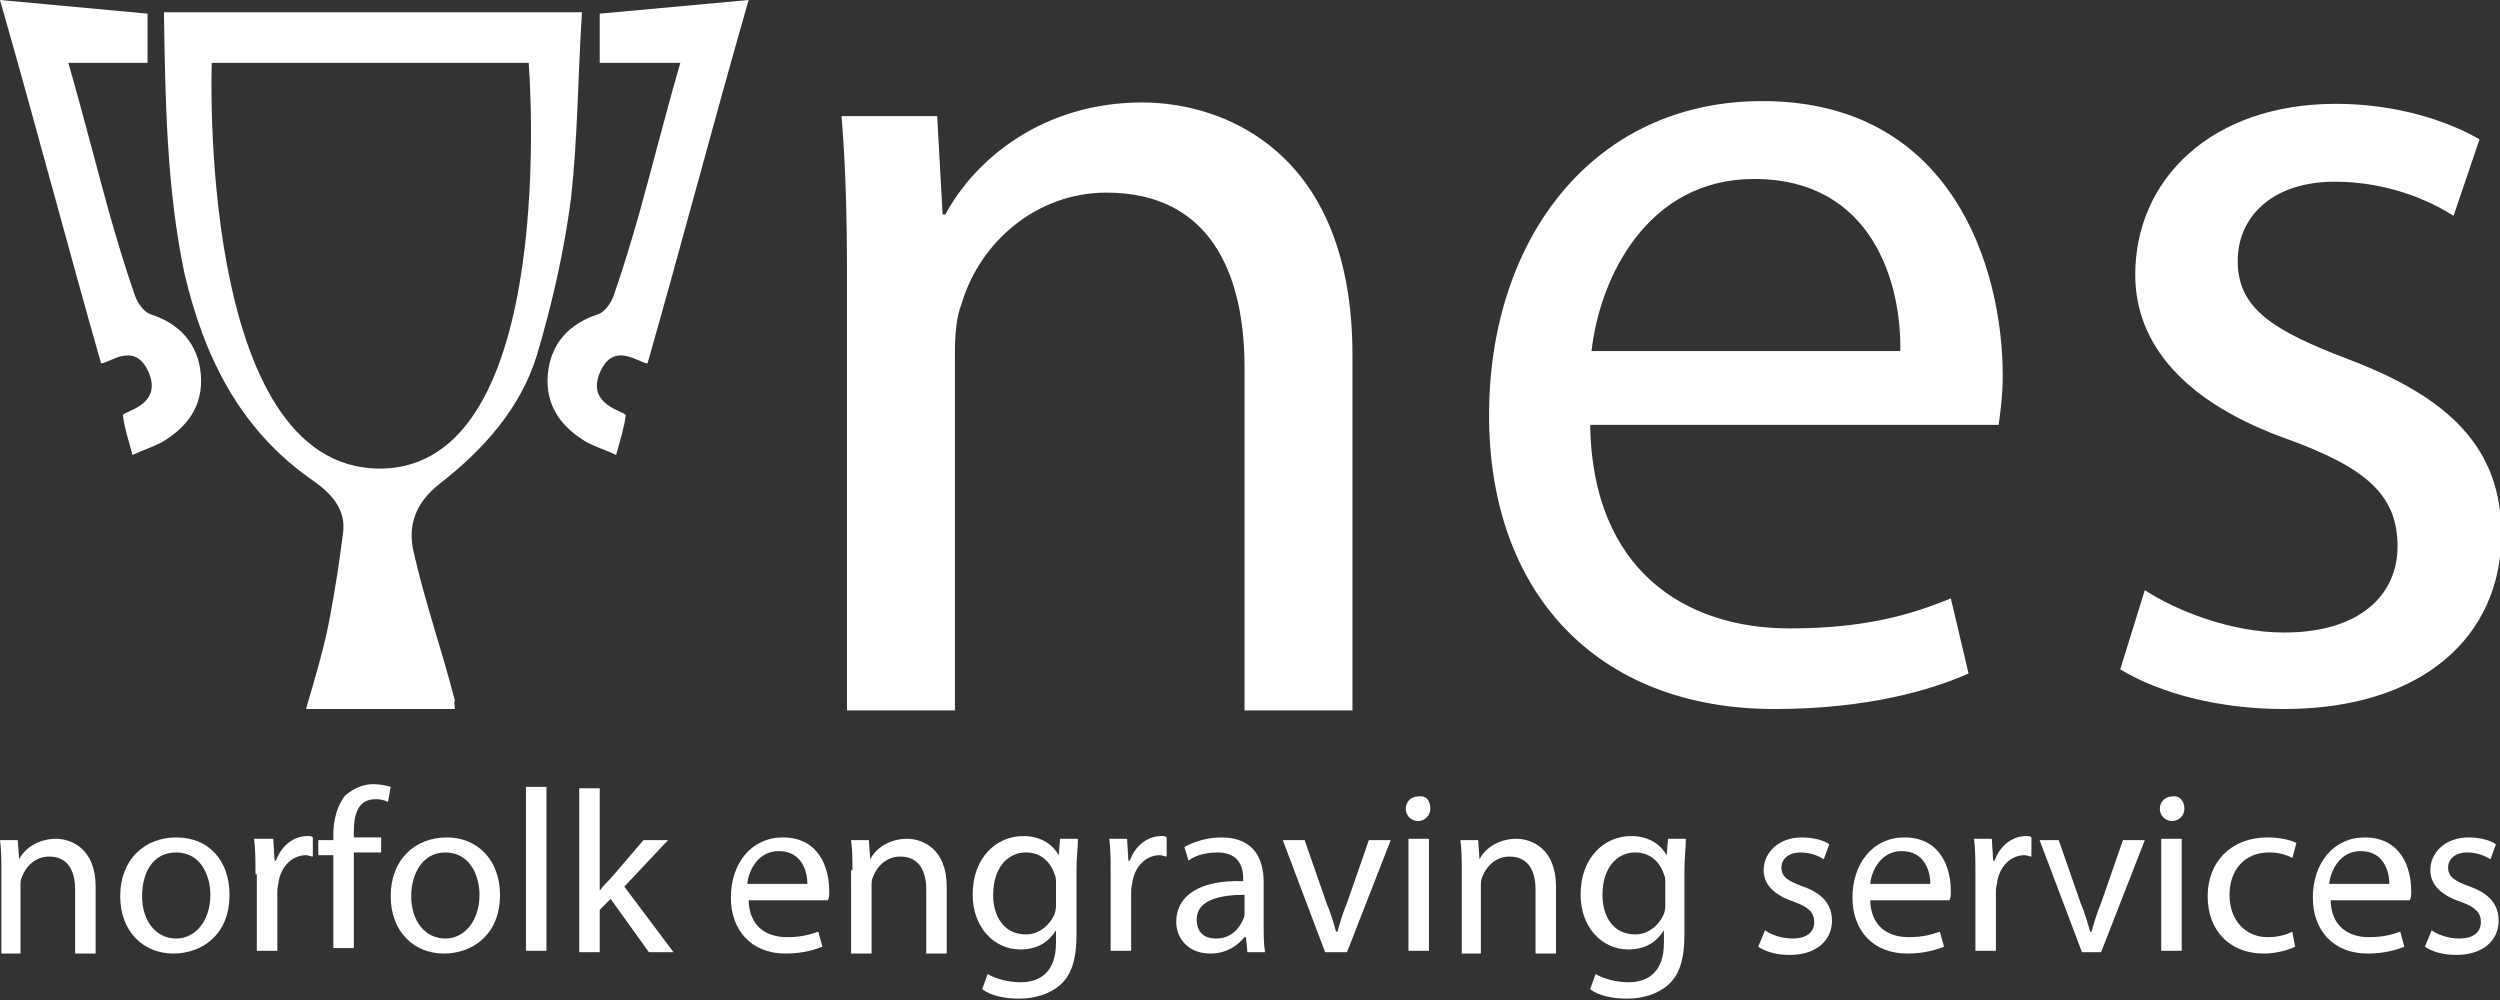 <?xml version="1.0" encoding="utf-8"?>
<!-- Generator: Adobe Illustrator 26.0.2, SVG Export Plug-In . SVG Version: 6.00 Build 0)  -->
<svg version="1.1" id="NES_Logo" xmlns="http://www.w3.org/2000/svg" xmlns:xlink="http://www.w3.org/1999/xlink" x="0px" y="0px"
	 viewBox="0 0 183 73.2" style="enable-background:new 0 0 183 73.2;" xml:space="preserve">
<rect x="0" y="0" width="183" height="73.2" fill="#333333" stroke="none"/>
<style type="text/css">
	.st0{fill:#FFFFFF;}
	.st1{display:none;fill:#FFFFFF;}
	.st2{fill-rule:evenodd;clip-rule:evenodd;fill:#FFFFFF;}
</style>
<g id="Tag_Line">
	<path class="st0" d="M0.1,63.7c0-0.8,0-1.5-0.1-2.2h1.3l0.1,1.4h0c0.4-0.8,1.4-1.5,2.7-1.5c1.1,0,2.9,0.7,2.9,3.5v4.9H5.5v-4.7
		c0-1.3-0.5-2.4-1.9-2.4c-1,0-1.7,0.7-2,1.5c-0.1,0.2-0.1,0.4-0.1,0.7v4.9H0.1V63.7z"/>
	<path class="st0" d="M16.8,65.5c0,3-2.1,4.3-4.1,4.3c-2.2,0-3.9-1.6-3.9-4.2c0-2.7,1.8-4.3,4.1-4.3C15.3,61.3,16.8,63,16.8,65.5z
		 M10.4,65.6c0,1.8,1,3.1,2.5,3.1c1.4,0,2.5-1.3,2.5-3.2c0-1.4-0.7-3.1-2.5-3.1C11.1,62.4,10.4,64,10.4,65.6z"/>
	<path class="st0" d="M18.7,64c0-1,0-1.8-0.1-2.6H20l0.1,1.6h0.1c0.4-1.1,1.3-1.8,2.3-1.8c0.2,0,0.3,0,0.4,0.1v1.4
		c-0.2,0-0.3-0.1-0.5-0.1c-1,0-1.8,0.8-2,1.9c0,0.2-0.1,0.4-0.1,0.7v4.4h-1.5V64z"/>
	<path class="st0" d="M24.4,69.6v-7h-1.1v-1.1h1.1v-0.4c0-1.1,0.3-2.2,0.9-2.9c0.6-0.5,1.3-0.8,2-0.8c0.5,0,1,0.1,1.3,0.2l-0.2,1.1
		c-0.2-0.1-0.5-0.2-0.9-0.2c-1.3,0-1.6,1.1-1.6,2.4v0.4h2v1.1h-2v7H24.4z"/>
	<path class="st0" d="M36.6,65.5c0,3-2.1,4.3-4.1,4.3c-2.2,0-3.9-1.6-3.9-4.2c0-2.7,1.8-4.3,4.1-4.3C35,61.3,36.6,63,36.6,65.5z
		 M30.1,65.6c0,1.8,1,3.1,2.5,3.1c1.4,0,2.5-1.3,2.5-3.2c0-1.4-0.7-3.1-2.5-3.1C30.9,62.4,30.1,64,30.1,65.6z"/>
	<path class="st0" d="M38.5,57.6h1.5v12h-1.5V57.6z"/>
	<path class="st0" d="M43.9,65.2L43.9,65.2c0.2-0.3,0.5-0.6,0.8-0.9l2.4-2.8h1.8l-3.2,3.4l3.6,4.8h-1.8l-2.8-3.9l-0.8,0.8v3.1h-1.5
		v-12h1.5V65.2z"/>
	<path class="st0" d="M54.8,65.8c0,2,1.3,2.8,2.8,2.8c1.1,0,1.7-0.2,2.3-0.4l0.3,1.1c-0.5,0.2-1.4,0.5-2.7,0.5c-2.5,0-4-1.7-4-4.1
		c0-2.5,1.5-4.4,3.8-4.4c2.7,0,3.4,2.3,3.4,3.9c0,0.3,0,0.5-0.1,0.7H54.8z M59.1,64.7c0-0.9-0.4-2.4-2.1-2.4c-1.5,0-2.2,1.4-2.3,2.4
		H59.1z"/>
	<path class="st0" d="M62.4,63.7c0-0.8,0-1.5-0.1-2.2h1.3l0.1,1.4h0c0.4-0.8,1.4-1.5,2.7-1.5c1.1,0,2.9,0.7,2.9,3.5v4.9h-1.5v-4.7
		c0-1.3-0.5-2.4-1.9-2.4c-1,0-1.7,0.7-2,1.5c-0.1,0.2-0.1,0.4-0.1,0.7v4.9h-1.5V63.7z"/>
	<path class="st0" d="M78.9,61.5c0,0.6-0.1,1.3-0.1,2.2v4.7c0,1.9-0.4,3-1.2,3.7c-0.8,0.7-1.9,1-3,1c-1,0-2.1-0.2-2.7-0.7l0.4-1.1
		c0.5,0.3,1.4,0.6,2.4,0.6c1.5,0,2.6-0.8,2.6-2.9v-0.9h0c-0.5,0.8-1.3,1.4-2.6,1.4c-2,0-3.5-1.7-3.5-4c0-2.8,1.8-4.3,3.7-4.3
		c1.4,0,2.2,0.7,2.6,1.4h0l0.1-1.2H78.9z M77.3,64.7c0-0.3,0-0.5-0.1-0.7c-0.3-0.9-1-1.6-2.1-1.6c-1.4,0-2.4,1.2-2.4,3.1
		c0,1.6,0.8,2.9,2.4,2.9c0.9,0,1.7-0.6,2.1-1.5c0.1-0.3,0.1-0.5,0.1-0.8V64.7z"/>
	<path class="st0" d="M81.3,64c0-1,0-1.8-0.1-2.6h1.3l0.1,1.6h0.1c0.4-1.1,1.3-1.8,2.3-1.8c0.2,0,0.3,0,0.4,0.1v1.4
		c-0.2,0-0.3-0.1-0.5-0.1c-1,0-1.8,0.8-2,1.9c0,0.2-0.1,0.4-0.1,0.7v4.4h-1.5V64z"/>
	<path class="st0" d="M91.3,69.6l-0.1-1h-0.1c-0.5,0.6-1.3,1.2-2.5,1.2c-1.7,0-2.5-1.2-2.5-2.3c0-2,1.8-3.1,4.9-3v-0.2
		c0-0.7-0.2-1.9-1.9-1.9c-0.8,0-1.6,0.2-2.1,0.6l-0.3-1c0.7-0.4,1.7-0.7,2.7-0.7c2.5,0,3.1,1.7,3.1,3.3v3.1c0,0.7,0,1.4,0.1,2H91.3z
		 M91.1,65.5c-1.6,0-3.5,0.3-3.5,1.8c0,1,0.6,1.4,1.4,1.4c1.1,0,1.7-0.7,2-1.4c0.1-0.2,0.1-0.3,0.1-0.5V65.5z"/>
	<path class="st0" d="M95.5,61.5l1.6,4.6c0.3,0.7,0.5,1.4,0.7,2.1h0.1c0.2-0.7,0.4-1.4,0.7-2.1l1.6-4.6h1.6l-3.2,8.2H97l-3.1-8.2
		H95.5z"/>
	<path class="st0" d="M104.7,59.2c0,0.5-0.4,0.9-0.9,0.9c-0.5,0-0.9-0.4-0.9-0.9c0-0.5,0.4-0.9,0.9-0.9
		C104.4,58.2,104.7,58.6,104.7,59.2z M103.1,69.6v-8.2h1.5v8.2H103.1z"/>
	<path class="st0" d="M107,63.7c0-0.8,0-1.5-0.1-2.2h1.3l0.1,1.4h0c0.4-0.8,1.4-1.5,2.7-1.5c1.1,0,2.9,0.7,2.9,3.5v4.9h-1.5v-4.7
		c0-1.3-0.5-2.4-1.9-2.4c-1,0-1.7,0.7-2,1.5c-0.1,0.2-0.1,0.4-0.1,0.7v4.9H107V63.7z"/>
	<path class="st0" d="M123.4,61.5c0,0.6-0.1,1.3-0.1,2.2v4.7c0,1.9-0.4,3-1.2,3.7c-0.8,0.7-1.9,1-3,1c-1,0-2.1-0.2-2.7-0.7l0.4-1.1
		c0.5,0.3,1.4,0.6,2.4,0.6c1.5,0,2.6-0.8,2.6-2.9v-0.9h0c-0.5,0.8-1.3,1.4-2.6,1.4c-2,0-3.5-1.7-3.5-4c0-2.8,1.8-4.3,3.7-4.3
		c1.4,0,2.2,0.7,2.6,1.4h0l0.1-1.2H123.4z M121.9,64.7c0-0.3,0-0.5-0.1-0.7c-0.3-0.9-1-1.6-2.1-1.6c-1.4,0-2.4,1.2-2.4,3.1
		c0,1.6,0.8,2.9,2.4,2.9c0.9,0,1.7-0.6,2.1-1.5c0.1-0.3,0.1-0.5,0.1-0.8V64.7z"/>
	<path class="st0" d="M129.2,68.1c0.4,0.3,1.2,0.6,2,0.6c1.1,0,1.6-0.5,1.6-1.2c0-0.7-0.4-1.1-1.5-1.5c-1.5-0.5-2.2-1.3-2.2-2.3
		c0-1.3,1.1-2.4,2.8-2.4c0.8,0,1.6,0.2,2,0.5l-0.4,1.1c-0.3-0.2-0.9-0.5-1.7-0.5c-0.9,0-1.4,0.5-1.4,1.1c0,0.7,0.5,1,1.6,1.4
		c1.4,0.5,2.1,1.3,2.1,2.5c0,1.4-1.1,2.5-3.1,2.5c-0.9,0-1.7-0.2-2.3-0.6L129.2,68.1z"/>
	<path class="st0" d="M136.9,65.8c0,2,1.3,2.8,2.8,2.8c1.1,0,1.7-0.2,2.3-0.4l0.3,1.1c-0.5,0.2-1.4,0.5-2.7,0.5c-2.5,0-4-1.7-4-4.1
		c0-2.5,1.5-4.4,3.8-4.4c2.7,0,3.4,2.3,3.4,3.9c0,0.3,0,0.5-0.1,0.7H136.9z M141.3,64.7c0-0.9-0.4-2.4-2.1-2.4
		c-1.5,0-2.2,1.4-2.3,2.4H141.3z"/>
	<path class="st0" d="M144.6,64c0-1,0-1.8-0.1-2.6h1.3l0.1,1.6h0.1c0.4-1.1,1.3-1.8,2.3-1.8c0.2,0,0.3,0,0.4,0.1v1.4
		c-0.2,0-0.3-0.1-0.5-0.1c-1,0-1.8,0.8-2,1.9c0,0.2-0.1,0.4-0.1,0.7v4.4h-1.5V64z"/>
	<path class="st0" d="M150.7,61.5l1.6,4.6c0.3,0.7,0.5,1.4,0.7,2.1h0.1c0.2-0.7,0.4-1.4,0.7-2.1l1.6-4.6h1.6l-3.2,8.2h-1.4l-3.1-8.2
		H150.7z"/>
	<path class="st0" d="M159.9,59.2c0,0.5-0.4,0.9-0.9,0.9c-0.5,0-0.9-0.4-0.9-0.9c0-0.5,0.4-0.9,0.9-0.9
		C159.5,58.2,159.9,58.6,159.9,59.2z M158.2,69.6v-8.2h1.5v8.2H158.2z"/>
	<path class="st0" d="M168,69.3c-0.4,0.2-1.3,0.5-2.3,0.5c-2.5,0-4.1-1.7-4.1-4.2c0-2.5,1.7-4.3,4.4-4.3c0.9,0,1.7,0.2,2.1,0.4
		l-0.3,1.1c-0.4-0.2-0.9-0.4-1.7-0.4c-1.9,0-2.9,1.4-2.9,3.1c0,1.9,1.2,3.1,2.8,3.1c0.8,0,1.4-0.2,1.8-0.4L168,69.3z"/>
	<path class="st0" d="M170.6,65.8c0,2,1.3,2.8,2.8,2.8c1.1,0,1.7-0.2,2.3-0.4l0.3,1.1c-0.5,0.2-1.4,0.5-2.7,0.5c-2.5,0-4-1.7-4-4.1
		c0-2.5,1.5-4.4,3.8-4.4c2.7,0,3.4,2.3,3.4,3.9c0,0.3,0,0.5-0.1,0.7H170.6z M174.9,64.7c0-0.9-0.4-2.4-2.1-2.4
		c-1.5,0-2.2,1.4-2.3,2.4H174.9z"/>
	<path class="st0" d="M178,68.1c0.4,0.3,1.2,0.6,2,0.6c1.1,0,1.6-0.5,1.6-1.2c0-0.7-0.4-1.1-1.5-1.5c-1.5-0.5-2.2-1.3-2.2-2.3
		c0-1.3,1.1-2.4,2.8-2.4c0.8,0,1.6,0.2,2,0.5l-0.4,1.1c-0.3-0.2-0.9-0.5-1.7-0.5c-0.9,0-1.4,0.5-1.4,1.1c0,0.7,0.5,1,1.6,1.4
		c1.4,0.5,2.1,1.3,2.1,2.5c0,1.4-1.1,2.5-3.1,2.5c-0.9,0-1.7-0.2-2.3-0.6L178,68.1z"/>
</g>
<g id="NES">
	<g>
		<path class="st1" d="M62,20.3c0-4.5-0.1-8.2-0.4-11.8h7l0.4,7.2h0.2c2.2-4.1,7.2-8.2,14.4-8.2c6,0,15.3,3.6,15.3,18.5v25.9h-7.9
			v-25c0-7-2.6-12.8-10-12.8c-5.2,0-9.2,3.7-10.6,8.1c-0.4,1-0.5,2.3-0.5,3.7v26.1H62V20.3z"/>
		<path class="st0" d="M116.4,31.2C116.6,41.7,123.3,46,131,46c5.5,0,8.9-1,11.8-2.2l1.3,5.5c-2.7,1.2-7.4,2.6-14.2,2.6
			c-13.1,0-20.9-8.6-20.9-21.5s7.6-23,20-23c13.9,0,17.6,12.2,17.6,20.1c0,1.6-0.2,2.8-0.3,3.6H116.4z M139.1,25.7
			c0.1-4.9-2-12.6-10.7-12.6c-7.8,0-11.3,7.2-11.9,12.6H139.1z"/>
		<path class="st0" d="M157,43.2c2.3,1.5,6.3,3.1,10.2,3.1c5.6,0,8.3-2.8,8.3-6.3c0-3.7-2.2-5.7-7.9-7.8c-7.7-2.7-11.3-7-11.3-12.1
			c0-6.9,5.5-12.5,14.7-12.5c4.3,0,8.1,1.2,10.5,2.6l-1.9,5.6c-1.7-1.1-4.8-2.5-8.7-2.5c-4.6,0-7.1,2.6-7.1,5.8
			c0,3.5,2.6,5.1,8.1,7.2c7.4,2.8,11.2,6.5,11.2,12.8c0,7.5-5.8,12.8-15.9,12.8c-4.7,0-9-1.1-12-2.9L157,43.2z"/>
	</g>
	<g>
		<path class="st0" d="M62,20.3c0-4.5-0.1-8.2-0.4-11.8h7l0.4,7.2h0.2c2.2-4.1,7.2-8.2,14.4-8.2c6,0,15.4,3.6,15.4,18.5v26h-7.9
			V26.9c0-7-2.6-12.8-10.1-12.8c-5.2,0-9.3,3.7-10.6,8.1c-0.4,1-0.5,2.3-0.5,3.7V52H62V20.3z"/>
	</g>
</g>
<g id="Trophy">
	<path class="st2" d="M15.5,4.6h23.2c0,0,2.4,29.7-10.9,29.7C14.4,34.3,15.5,4.6,15.5,4.6 M33.3,51.9H22.4c0.7-2.4,1.4-4.7,1.8-7
		c0.4-2.2,0.6-3.5,0.9-5.8c0.3-1.9-1-3.1-2.3-4c-5.3-3.7-7.9-9.1-9.3-15.1C12.2,13.8,12.1,7.4,12,0.9h30.6
		c-0.3,4.6-0.3,9.1-0.8,13.6c-0.5,3.9-1.4,7.8-2.5,11.5c-1.2,3.9-3.9,6.9-7.1,9.4c-1.8,1.4-2.4,3.1-1.9,5.1c0.9,3.9,2,6.9,3,10.8
		C33.2,51.4,33.3,51.6,33.3,51.9"/>
	<path class="st2" d="M9.7,33.3c-0.3-1.1-0.6-2-0.7-2.9c0-0.3,2.9-0.7,1.9-3.1c-1-2.4-2.9-0.7-3.5-0.7C5,18.2,2.5,8.7,0,0l10.8,1
		v3.6H5c1.1,3.8,2,7.4,3,11c0.6,2.1,1.2,4.1,1.9,6.1c0.2,0.5,0.6,1.1,1.1,1.3c2.2,0.7,3.5,2.2,3.7,4.4c0.2,2.3-1,3.9-2.9,5
		C11.2,32.7,10.6,32.9,9.7,33.3"/>
	<path class="st2" d="M45.1,33.3c0.3-1.1,0.6-2,0.7-2.9c0-0.3-2.9-0.7-1.9-3.1c1-2.4,2.9-0.7,3.5-0.7c2.4-8.4,4.9-17.9,7.4-26.6
		L43.9,1v3.6h5.9c-1.1,3.8-2,7.4-3,11c-0.6,2.1-1.2,4.1-1.9,6.1c-0.2,0.5-0.6,1.1-1.1,1.3c-2.2,0.7-3.5,2.2-3.7,4.4
		c-0.2,2.3,1,3.9,2.9,5C43.6,32.7,44.2,32.9,45.1,33.3"/>
</g>
</svg>
